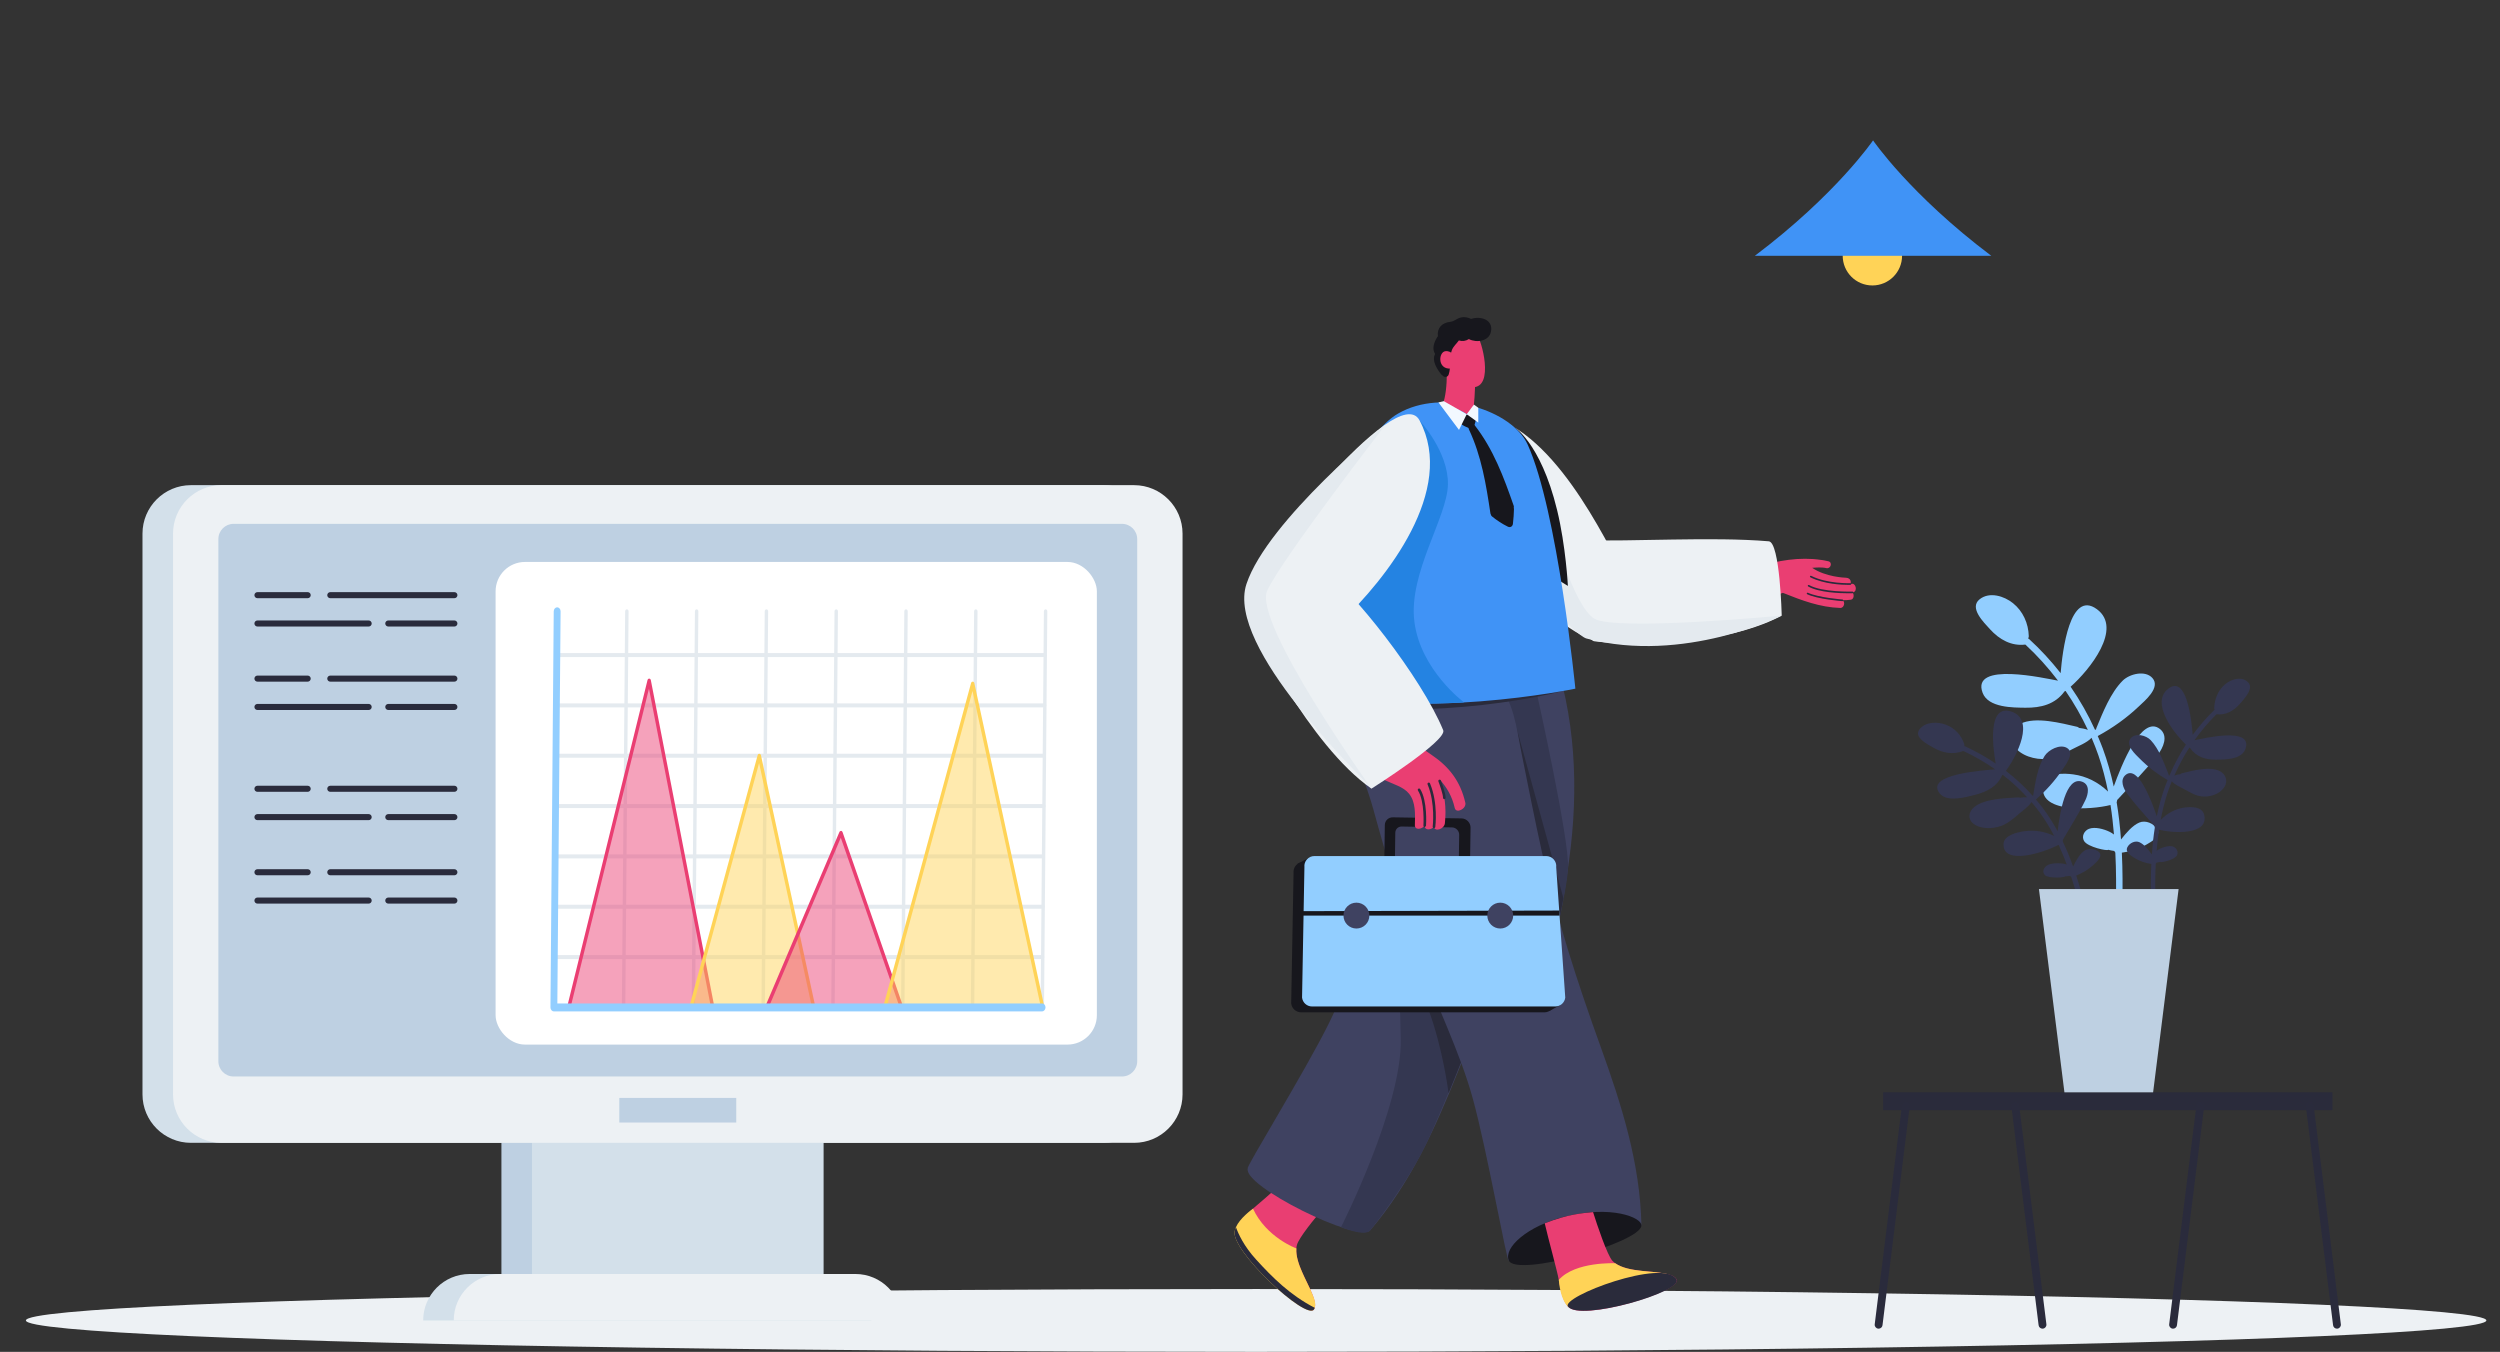 <?xml version="1.0" encoding="UTF-8"?>
<svg id="b" data-name="Design" xmlns="http://www.w3.org/2000/svg" xmlns:xlink="http://www.w3.org/1999/xlink" viewBox="0 0 540 292">
  <rect x="0" y="0" width="540" height="292" fill="#333333" stroke="none"/>
  <defs>
    <filter id="e" data-name="d" x="351.94" y="50.344" width="103.914" height="115.175" color-interpolation-filters="sRGB" filterUnits="userSpaceOnUse">
      <feFlood flood-color="#fff" result="bg"/>
      <feBlend in="SourceGraphic" in2="bg"/>
    </filter>
    <filter id="h" data-name="g" x="12581.422" y="-8672.616" width="-32766" height="32766" color-interpolation-filters="sRGB" filterUnits="userSpaceOnUse">
      <feFlood flood-color="#fff" result="bg"/>
      <feBlend in="SourceGraphic" in2="bg"/>
    </filter>
    <mask id="f" data-name="mask-1" x="12581.422" y="-8672.616" width="-32766" height="32766" maskUnits="userSpaceOnUse"/>
    <linearGradient id="i" x1="403.897" y1="165.519" x2="403.897" y2="50.344" gradientUnits="userSpaceOnUse">
      <stop offset="0" stop-color="#000"/>
      <stop offset="1" stop-color="#fff"/>
    </linearGradient>
    <mask id="c" data-name="mask" x="351.94" y="50.344" width="103.914" height="115.175" maskUnits="userSpaceOnUse">
      <g style="filter: url(#e);">
        <g style="mask: url(#f);">
          <polygon points="387.675 50.344 351.94 165.519 455.854 165.519 422.083 50.344 387.675 50.344" style="fill: url(#i); mix-blend-mode: multiply;"/>
        </g>
      </g>
    </mask>
    <linearGradient id="j" x1="403.897" y1="165.519" x2="403.897" y2="50.344" gradientUnits="userSpaceOnUse">
      <stop offset="0" stop-color="#fff"/>
      <stop offset="1" stop-color="#f8cb3d"/>
    </linearGradient>
    <filter id="m" data-name="l" x="402.938" y="1.77" width="3.286" height="30.963" color-interpolation-filters="sRGB" filterUnits="userSpaceOnUse">
      <feFlood flood-color="#fff" result="bg"/>
      <feBlend in="SourceGraphic" in2="bg"/>
    </filter>
    <filter id="p" data-name="o" x="12581.422" y="-8672.616" width="-32766" height="32766" color-interpolation-filters="sRGB" filterUnits="userSpaceOnUse">
      <feFlood flood-color="#fff" result="bg"/>
      <feBlend in="SourceGraphic" in2="bg"/>
    </filter>
    <mask id="n" data-name="mask-3" x="12581.422" y="-8672.616" width="-32766" height="32766" maskUnits="userSpaceOnUse"/>
    <linearGradient id="q" x1="404.581" y1="32.733" x2="404.581" y2="1.77" gradientUnits="userSpaceOnUse">
      <stop offset="0" stop-color="#fff"/>
      <stop offset="1" stop-color="#000"/>
    </linearGradient>
    <mask id="k" data-name="mask-2" x="402.938" y="1.77" width="3.286" height="30.963" maskUnits="userSpaceOnUse">
      <g style="filter: url(#m);">
        <g style="mask: url(#n);">
          <rect x="402.938" y="1.77" width="3.286" height="30.963" style="fill: url(#q); mix-blend-mode: multiply;"/>
        </g>
      </g>
    </mask>
    <linearGradient id="r" x1="404.581" y1="32.733" x2="404.581" y2="1.77" gradientUnits="userSpaceOnUse">
      <stop offset="0" stop-color="#4093f5"/>
      <stop offset="1" stop-color="#fff"/>
    </linearGradient>
  </defs>
  <ellipse cx="271.323" cy="285.215" rx="265.732" ry="6.785" style="fill: #edf1f4;"/>
  <g>
    <g style="mask: url(#c);">
      <polygon points="387.675 50.344 351.94 165.519 455.854 165.519 422.083 50.344 387.675 50.344" style="fill: url(#j); opacity: .34;"/>
    </g>
    <path d="M410.846,55.248c0-3.541-2.871-6.411-6.412-6.411s-6.411,2.87-6.411,6.411,2.87,6.411,6.411,6.411,6.412-2.87,6.412-6.411Z" style="fill: #ffd357;"/>
    <path d="M404.581,30.321s-7.948,11.68-25.529,24.927h51.058c-17.581-13.247-25.529-24.927-25.529-24.927Z" style="fill: #4093f6;"/>
    <g style="mask: url(#k);">
      <rect x="402.938" y="1.77" width="3.286" height="30.963" style="fill: url(#r);"/>
    </g>
  </g>
  <g>
    <g>
      <path d="M400.13,127.963c.064-.014,.128-.016,.193-.036,.956-.275,.518-2.08-.44-1.804-.066,.019-.134,.011-.2,.025,.225-.471,.047-1.311-.953-1.356-.289-.013-4.386-.148-7.299-2.141,.799-.07,2.134-.166,3.035,.061,.955,.243,1.432-1.242,.468-1.475-.152-.036-1.409-.307-1.593-.292-4.5-.688-9.449,.102-13.786,1.548-.724,.181-1.445,.39-2.159,.655-.256,.094-.405,.405-.425,.656-.104,1.277,.336,4.081,.644,5.32,.031,.124,.097,.224,.171,.313-.61,.541,.03,1.668,.848,1.24,2.183-1.14,6.433-2.613,6.472-2.621,4.048,1.619,7.995,3.119,12.379,3.26,.885,.03,1.151-1.359,.474-1.648-.004-.007-.006-.017-.011-.024,.013,0,.026-.003,.039-.003,.259,.032,1.464-.033,1.827-.109,.696-.145,.701-1.194,.315-1.572Z" style="fill: #ea3e72;"/>
      <path d="M399.26,126.334c-1.294,0-5.245-.131-8.221-1.634-.09-.045-.125-.154-.08-.243,.044-.088,.155-.126,.243-.079,3.507,1.77,8.423,1.589,8.473,1.589h.007c.097,0,.176,.076,.181,.174,.004,.099-.073,.184-.174,.188-.008,0-.162,.006-.429,.006Z" style="fill: #2a2b3c;"/>
      <path d="M399.346,128.154c-1.846,0-6.427-.141-8.78-1.475-.087-.048-.117-.159-.068-.246,.049-.089,.159-.12,.246-.068,2.838,1.608,9.315,1.418,9.38,1.417,.103-.021,.182,.075,.186,.175,.003,.1-.075,.184-.175,.186-.053,.002-.34,.01-.79,.01Z" style="fill: #2a2b3c;"/>
      <path d="M397.96,129.851h-.013c-.215-.017-5.28-.406-7.592-1.492-.09-.042-.129-.149-.087-.24,.043-.092,.152-.127,.241-.088,2.251,1.057,7.414,1.455,7.465,1.458,.099,.008,.174,.095,.167,.195-.007,.095-.086,.167-.18,.167Z" style="fill: #2a2b3c;"/>
    </g>
    <path d="M267.274,265.697c.622-1.681,1.343-2.859,3.345-4.602,.013-.027,.032-.034,.032-.034,1.561-1.348,3.576-3,6.088-5.406,3.717,1.28,8.255,1.603,9.085,5.406-1.832,2.058-5.281,6.313-5.68,7.835-.069,.244-.112,.5-.129,.768-.28,3.554,3.139,8.193,3.886,11.174,.231,.796,.246,1.47-.044,1.963-1.444,2.534-18.049-13.051-16.583-17.104Z" style="fill: #e93e72;"/>
    <path d="M283.968,282.477c-.021,.124-.063,.207-.125,.311-1.489,2.75-18.532-13.113-17.105-17.022v-.021c.042-.227,.124-.456,.228-.683,.848-1.924,3.309-3.723,3.661-3.971,0-.021,.021-.021,.021-.021,2.895,6.247,9.369,8.584,9.369,8.584-.248,3.123,2.337,7.074,3.495,9.99,.518,1.096,.724,2.088,.456,2.834Z" style="fill: #ffd357;"/>
    <path d="M335.037,139.852c.087-.33-.006-.67-.331-.906-.101-.268-.192-.539-.296-.807-.353-.91-1.54-.849-1.936-.251-7.392-3.248-15.558-5.402-22.532,.13-7.051,5.594-8.968,14.94-8.329,23.482,.848,11.32,3.58,23.258,6.489,34.22,2.575,9.709,6.707,18.9,13.992,25.983,.323,.315,.86,.405,1.253,.162,11.659-7.179,13.868-23.666,15.575-36.047,2.132-15.472,1.436-31.227-3.885-45.965Z" style="fill: #3f4261;"/>
    <path d="M331.937,149.674s7.066,31.651,6.759,37.776c-.307,6.123-3.751,18.106-3.751,18.106l-12.873-15.715-3.369-37.833,13.233-2.334Z" style="fill: #343751;"/>
    <path d="M313.986,157.482c-.471,.881-.933,1.768-1.378,2.663-5.04,10.12-9.803,20.455-14.074,30.925-4.05,9.926-6.771,20.431-11.536,30.051-5.164,10.429-18.259,31.574-17.463,31.221-1.3,3.814,23.831,16.12,26.4,13.439,8.742-10.177,14.182-22.343,19.145-34.687,5.478-13.624,11.287-26.852,18.471-39.682,.035-.065,.075-.13,.111-.195-4.446-12.428-10.8-23.794-19.676-33.735Z" style="fill: #3f4261;"/>
    <path d="M283.968,282.477c-.021,.124-.063,.207-.125,.311-1.489,2.75-18.532-13.113-17.105-17.022v-.021c.042-.227,.124-.456,.228-.683,.497,1.407,1.696,4.095,4.385,7.032,3.475,3.806,7.28,7.633,12.617,10.383Z" style="fill: #2a2b3b;"/>
    <path d="M301.499,181.519s.705,28.191,1.066,42.822c.361,14.631-12.901,40.721-12.901,40.721,0,0,5.084,2.136,6.271,.718,1.186-1.417,8.66-11.069,12.562-19.631,3.902-8.563,8.339-19.821,8.339-19.821l-15.336-44.809Z" style="fill: #343751;"/>
    <polygon points="327.647 157.482 337.7 194.009 335.509 205.555 327.647 157.482" style="fill: #2a2b3b;"/>
    <path d="M300.157,187.083l16.677,39.245-3.943,9.798s-1.174-9.557-4.396-18.227c-3.222-8.67-8.339-30.816-8.339-30.816Z" style="fill: #2a2b3b;"/>
    <path d="M354.547,264.708c-.256-13.415-4.299-26.112-8.816-38.627-4.986-13.811-9.462-27.548-12.646-41.904-1.611-7.262-3.036-14.565-4.508-21.856-1.041-5.155-1.614-11.008-5.382-15.027-7.091-7.565-18.017-5.459-25.286,.45-.44-.172-5.824-2.963-6.08-2.408-3.959,8.604,2.397,20.623,4.811,29.461,2.979,10.907,6.309,21.789,10.094,32.443,3.589,10.102,8.554,19.751,11.406,30.1,3.091,11.219,7.403,35.715,7.762,34.921,8.588-11.265,22.635-8.959,28.644-7.554Z" style="fill: #3f4261;"/>
    <path d="M354.547,264.708c-.131,3.712-27.075,11.265-28.644,7.554-1.146-2.708,3.882-7.427,12.178-9.494,9.949-2.48,16.528,.191,16.466,1.94Z" style="fill: #17171d;"/>
    <path d="M338.69,282.227c-1.121-1.4-1.52-3.112-1.983-5.725-.016-.024-.012-.045-.012-.045-.351-2.032-2.263-8.835-3.033-12.228,5.188-2.014,8.123-2.18,10.44-2.412,.821,2.629,3.099,9.413,4.198,10.537,.172,.185,.37,.353,.591,.507,2.903,2.071,8.64,1.528,11.579,2.425,.801,.21,1.385,.546,1.66,1.047,1.429,2.543-20.723,9.238-23.441,5.894Z" style="fill: #e93e72;"/>
    <path d="M360.47,275.286l-7.579,3.853s-12.476,4.722-14.202,3.089c-1.623-1.527-1.956-5.254-1.983-5.725-.016-.024-.012-.045-.012-.045,3.532-4.01,12.197-3.596,12.197-3.596,2.903,2.071,8.64,1.528,11.579,2.425Z" style="fill: #ffd357;"/>
    <path d="M362.124,276.336c1.587,2.706-20.909,9.174-23.439,5.883-1.624-2.111,20.712-10.534,23.439-5.883Z" style="fill: #2a2b3b;"/>
    <path d="M313.705,89.702c16.637-3.695,29.116,19.232,35.47,31.224,6.353,11.992-.258,19.192-5.628,17.132-16.85-6.468-39.924-46.117-29.842-48.356Z" style="fill: #edf1f4;"/>
    <path d="M382.061,116.922c-12.307-1.05-29.624,.12-40.341-.253-7.538-.262,.086,21.376,2.566,21.831,2.48,.456,26.23,2.125,40.569-5.529,0,0-.382-15.845-2.793-16.049Z" style="fill: #edf1f4;"/>
    <path d="M384.854,132.971s-21.176,10.529-42.176,4.947c-2.609-.693-13.834-13.612-13.834-13.612l6.29-10.742s4.699,17.308,9.238,20.064c4.539,2.757,40.482-.657,40.482-.657Z" style="fill: #e4eaef;"/>
    <path d="M337.483,149.273s-27.15,7.251-55.804,2.144l.886-6.789,54.918,4.645Z" style="fill: #2a2b3b;"/>
    <path d="M326.786,92.023s5.938,3.306,9.547,18.149c1.891,7.78,2.331,16.387,2.331,16.387l-5.498-3.397-6.38-31.139Z" style="fill: #17171d;"/>
    <path d="M280.388,148.809s6.548-50.772,21.601-59.481c9.689-5.607,24.643-.675,27.982,6.685,6.512,14.353,10.308,52.737,10.308,52.737,0,0-34.812,7.299-59.89,.059Z" style="fill: #4093f6;"/>
    <path d="M318.731,80.341s-.174,5.752-.368,7.045c-.059,.397-.869,1.621-1.555,2.087-2.414-1.732-4.413-1.324-5.173-2.087,.586-1.616,.89-3.978,.89-7.045,0-2.903,6.205,0,6.205,0Z" style="fill: #ea3e72;"/>
    <path d="M311.74,75.673s1.346,7.817,6.283,7.969c4.937,.154,1.846-10.642,1.104-10.938-.742-.298-5.557-1.348-7.386,2.969Z" style="fill: #ea3e72;"/>
    <path d="M306.621,90.804s6.274,6.744,6.131,13.848c-.142,7.106-8.571,19.147-7.247,29.624,1.324,10.476,10.747,17.455,10.747,17.455,0,0-19.296,1.023-29.653-1.231-10.356-2.255-.514-30.235-.514-30.235l20.535-29.461Z" style="fill: #2483e2;"/>
    <g>
      <path d="M315.706,176.777l-14.851-.234c-.963-.017-1.722,.715-1.735,1.676l-.14,10.026,18.52,.298,.138-9.778c.015-1.057-.871-1.97-1.931-1.988Zm-.631,11.318l-13.803-.243,.112-7.986c.011-.765,.615-1.349,1.382-1.337l10.879,.192c.844,.016,1.551,.743,1.539,1.585l-.109,7.788Z" style="fill: #17171d;"/>
      <path d="M333.593,218.664h-52.541c-1.1,0-2.026-.823-2.155-1.915l.511-28.155c-.152-1.29,.856-2.423,2.155-2.423h50.074c1.299,0,2.306,1.133,2.155,2.423l1.956,28.155c-.128,1.092-1.055,1.915-2.155,1.915Z" style="fill: #17171d;"/>
      <polygon points="282.746 185.251 280.256 186.609 334.771 218.314 337.177 217.004 282.746 185.251" style="fill: #17171d;"/>
      <path d="M335.941,217.399h-52.541c-1.1,0-2.027-.823-2.155-1.915l.511-28.154c-.152-1.29,.856-2.423,2.155-2.423h50.074c1.299,0,2.307,1.133,2.155,2.423l1.956,28.154c-.128,1.092-1.055,1.915-2.155,1.915Z" style="fill: #92ceff;"/>
      <polygon points="336.855 197.767 281.301 197.767 281.188 196.809 336.831 196.679 336.855 197.767" style="fill: #17171d;"/>
      <path d="M295.78,197.767c0-1.542-1.251-2.794-2.794-2.794s-2.795,1.252-2.795,2.794,1.251,2.794,2.795,2.794,2.794-1.25,2.794-2.794Z" style="fill: #3f4261;"/>
      <path d="M326.849,197.767c0-1.542-1.251-2.794-2.794-2.794s-2.795,1.252-2.795,2.794,1.251,2.794,2.795,2.794,2.794-1.25,2.794-2.794Z" style="fill: #3f4261;"/>
    </g>
    <path d="M317.765,68.889c-.665-.334-1.394-.474-2.143-.332-.905,.172-1.471,.862-2.346,.955-1.953,.209-2.905,1.469-2.695,3.133-.05,.047-.102,.089-.142,.157-.715,1.215-1.175,2.497-.459,3.662-.782,1.403,.408,3.245,1.311,4.389,.077,.099,.165,.154,.256,.19,.251,.477,1.129,.555,1.36-.124,.579-1.708,.074-3.768,.717-5.35,.308-.759,.984-1.317,1.493-2.033,.76,.24,1.478,.131,2.161-.296,1.625,.859,4.307,.481,4.758-1.54,.601-2.684-2.287-3.504-4.272-2.811Z" style="fill: #17171d;"/>
    <path d="M314.286,77.098s-.749-1.441-2.115-1.235c-1.365,.205-1.679,3.456,.631,3.738,2.31,.284,1.484-2.503,1.484-2.503Z" style="fill: #ea3e72;"/>
    <path d="M318.58,89.169c-.957-.032-1.902,.466-2.783,.786-.222,.08-.363,.234-.439,.411-.322,.291-.265,.92,.111,1.17,.641,.423,1.321,.761,2.041,1.03,.373,.138,.785-.13,.902-.483,.254-.768,.384-1.332,.473-2.165,.042-.39,.063-.737-.305-.749Z" style="fill: #17171d;"/>
    <path d="M326.971,109.658c.035-.12,.046-.25-.007-.403-2.143-6.159-4.394-12.217-8.44-17.411-.251-.322-.584-.293-.836-.11-.347,.164-.61,.573-.398,1.022,2.705,5.731,3.71,11.899,4.638,18.114,.016,.111,.053,.202,.102,.276,.021,.134,.08,.268,.223,.387,1.07,.872,2.211,1.624,3.452,2.232,.528,.258,1.022-.066,1.087-.624,.125-1.067,.201-2.137,.227-3.211,.002-.104-.019-.192-.049-.272Z" style="fill: #17171d;"/>
    <polygon points="316.808 89.473 315.146 92.86 310.705 86.93 311.867 86.65 316.808 89.473" style="fill: #f2f8ff;"/>
    <polygon points="316.808 89.473 319.31 91.278 319.31 88.084 318.362 87.386 316.808 89.473" style="fill: #f2f8ff;"/>
    <g>
      <path d="M312.099,177.802c.344-3.328-.018-6.294-1.139-9.116,.049-.061,.075-.126,.117-.188,1.419,1.583,2.559,3.445,3.147,6.027,.299,1.308,2.581,.164,2.285-1.133-1.064-4.667-3.517-7.808-7.378-10.402-5.419-3.642-10.331-8.971-12.887-14.975-.069-.164-.175-.276-.298-.359-.249-.318-.703-.484-1.295-.241-3.633,1.483-7.266,2.966-10.9,4.449-.762,.311-1.068,1.307-.683,1.773,3.654,4.41,7.713,8.611,12.118,12.345,1.218,1.033,2.45,1.808,3.943,2.535,1.741,.847,4.051,1.432,5.245,2.947,1.434,1.819,1.302,4.375,1.238,6.758-.031,1.154,1.53,.953,2.132,.079,0,.014,.001,.025,0,.039-.049,1.084,1.32,.982,2.001,.248,.103,1.147,2.215,.55,2.354-.786Z" style="fill: #ea3e72;"/>
      <path d="M311.972,172.61s-.005,0-.008-.002c-.157-.004-.281-.135-.276-.292,.022-.725-.71-2.792-.994-3.528-.056-.147,.016-.312,.163-.368,.148-.056,.311,.016,.368,.162,.044,.113,1.061,2.763,1.032,3.751-.005,.154-.131,.277-.285,.277Z" style="fill: #2a2b3c;"/>
      <path d="M309.746,178.873c-.012,0-.024-.001-.036-.003-.156-.019-.267-.162-.247-.318,.006-.049,.604-5.018-1.105-9.123-.061-.144,.008-.31,.153-.371,.145-.062,.312,.007,.372,.154,1.769,4.246,1.171,9.202,1.145,9.411-.018,.144-.14,.25-.282,.25Z" style="fill: #2a2b3c;"/>
      <path d="M307.744,178.585c-.006,0-.013-.001-.019-.001-.157-.01-.275-.146-.265-.302,.004-.052,.324-5.161-1.18-7.533-.085-.132-.045-.309,.087-.392,.132-.082,.309-.044,.392,.088,1.604,2.529,1.283,7.658,1.268,7.874-.01,.151-.135,.267-.284,.267Z" style="fill: #2a2b3c;"/>
    </g>
    <path d="M306.621,90.804c8.02,15.038-7.191,34.251-17.041,43.587-9.849,9.336-21.07-4.356-20.161-8.251,.909-3.895,32.342-44.449,37.202-35.336Z" style="fill: #edf1f4;"/>
    <path d="M311.734,157.73c-4.689-11.426-19.861-30.651-26.154-34.809-6.293-4.159-16.921,7.681-16.193,10.095,.728,2.413,13.492,28.076,26.85,37.333,0,0,16.415-10.381,15.497-12.619Z" style="fill: #edf1f4;"/>
    <path d="M299.395,91.583s-25.612,20.843-30.163,34.566c-4.55,13.722,24.88,41.536,27.005,44.201,0,0-25.654-35.898-22.523-42.762,3.131-6.864,25.681-36.005,25.681-36.005Z" style="fill: #e4eaef;"/>
  </g>
  <g>
    <rect x="406.751" y="235.938" width="97.063" height="3.854" style="fill: #2a2b3b;"/>
    <path d="M405.781,286.992c-.035,0-.07-.002-.106-.007-.464-.056-.794-.48-.736-.944l5.879-47.287c.058-.464,.491-.807,.945-.735,.464,.056,.794,.48,.736,.944l-5.879,47.287c-.054,.429-.418,.743-.839,.743Z" style="fill: #2a2b3c;"/>
    <path d="M441.179,286.992c-.421,0-.785-.313-.839-.743l-5.879-47.287c-.058-.464,.272-.888,.736-.944,.454-.069,.886,.271,.945,.735l5.879,47.287c.058,.464-.272,.888-.736,.944-.035,.006-.07,.007-.106,.007Z" style="fill: #2a2b3c;"/>
    <path d="M469.386,286.992c-.035,0-.071-.002-.106-.007-.464-.056-.794-.48-.736-.944l5.88-47.287c.058-.464,.49-.807,.945-.735,.464,.056,.794,.48,.736,.944l-5.88,47.287c-.054,.429-.419,.743-.839,.743Z" style="fill: #2a2b3c;"/>
    <path d="M504.783,286.992c-.421,0-.785-.313-.839-.743l-5.879-47.287c-.058-.464,.272-.888,.736-.944,.454-.069,.886,.271,.945,.735l5.879,47.287c.058,.464-.272,.888-.736,.944-.035,.006-.07,.007-.106,.007Z" style="fill: #2a2b3c;"/>
  </g>
  <g>
    <path d="M462.092,177.667c-1.482,.637-2.819,2.216-3.951,3.658-.2-2.708-.502-5.406-.946-8.075,.078-.138,.113-.291,.106-.445,2.939-3.217,6.098-6.349,8.778-9.782,1.149-1.472,2.355-4.057,.477-5.554-3.971-3.167-8.31,7.773-9.99,12.42-.597-2.766-1.365-5.495-2.347-8.168-.341-.927-.722-1.833-1.108-2.738,3.219-1.748,6.222-3.874,8.903-6.425,1.209-1.15,4.735-4.03,2.92-6.09-1.571-1.784-4.984-.886-6.422,.542-2.636,2.618-4.303,6.889-5.711,10.29-.032,.08-.04,.158-.048,.235-.073,.041-.144,.086-.218,.127-1.491-3.278-3.255-6.401-5.281-9.334,4.111-3.632,11.318-12.595,5.676-16.741-5.827-4.284-7.443,8.998-7.832,13.815-2.077-2.646-4.359-5.128-6.848-7.4-.061-.055-.126-.083-.19-.114,.096-.113,.162-.26,.157-.457-.076-2.797-1.264-5.42-3.415-7.149-1.914-1.538-5.062-2.529-7.195-.847-2.36,1.86,.92,5.031,2.241,6.49,2.028,2.243,4.644,3.675,7.626,3.302,2.584,2.381,4.931,5.003,7.057,7.798-2.739-.483-18.852-4.204-16.288,2.626,1.219,3.248,6.614,3.186,9.238,3.218,3.357,.039,6.424-.726,8.449-3.527,.069-.021,.14-.048,.212-.1,.004-.003,.008-.007,.012-.01,1.837,2.656,3.437,5.479,4.821,8.425-.605-.236-1.274-.351-1.928-.429-.081-.104-.19-.193-.356-.231-3.421-.776-8.994-2.298-12.315-.655-1.8,.889-2.618,2.88-1.458,4.67,1.459,2.252,4.708,3.144,7.177,2.911,1.993-.189,3.739-1.143,5.485-2.083,1.245-.669,3.162-1.363,4.197-2.474,.538,1.252,1.037,2.525,1.484,3.822,.882,2.556,1.546,5.162,2.076,7.794-2.086-2.001-4.657-3.332-7.531-3.716-1.942-.258-5.715-.457-6.38,2.161-1.589,6.258,10.185,5.544,14.439,4.454,.341,2.113,.567,4.243,.751,6.38-.294-.23-.615-.431-.958-.596-1.2-.577-3.14-1.143-4.448-.635-.996,.388-1.651,1.596-1.06,2.621,.76,1.318,5.111,2.226,5.216,1.901,.44,.113,.888,.198,1.342,.264,.037,.133,.095,.258,.2,.345,.19,3.768,.203,7.548,.123,11.306-.02,.931,1.374,.93,1.393,0,.079-3.747,.073-7.523-.107-11.288,1.874-.241,3.685-.796,5.345-1.77,1.035-.608,3.157-1.726,2.287-3.284-.725-1.3-2.539-2.022-3.855-1.456Z" style="fill: #92ceff;"/>
    <path d="M462.131,181.926c1.002,.459,1.906,1.594,2.671,2.631,.135-1.947,.34-3.888,.639-5.807-.052-.099-.076-.209-.071-.32-1.986-2.314-4.121-4.566-5.933-7.036-.777-1.06-1.592-2.918-.322-3.995,2.684-2.278,5.616,5.591,6.752,8.933,.404-1.99,.922-3.952,1.587-5.875,.23-.668,.488-1.318,.748-1.969-2.175-1.259-4.205-2.787-6.017-4.622-.817-.828-3.2-2.9-1.973-4.382,1.061-1.283,3.368-.638,4.34,.39,1.782,1.883,2.908,4.956,3.86,7.402,.022,.058,.027,.114,.032,.169,.049,.03,.097,.062,.147,.091,1.008-2.358,2.2-4.604,3.57-6.714-2.779-2.613-7.649-9.058-3.837-12.041,3.939-3.081,5.032,6.472,5.295,9.937,1.403-1.903,2.946-3.689,4.629-5.323,.041-.039,.085-.061,.128-.082-.065-.082-.11-.186-.106-.329,.051-2.012,.854-3.899,2.308-5.144,1.294-1.106,3.422-1.817,4.863-.608,1.595,1.338-.621,3.618-1.514,4.668-1.37,1.613-3.139,2.643-5.154,2.375-1.747,1.713-3.333,3.6-4.771,5.611,1.852-.348,12.743-3.025,11.009,1.888-.824,2.336-4.47,2.292-6.244,2.314-2.269,.028-4.341-.521-5.71-2.536-.047-.016-.095-.035-.143-.073-.003-.003-.006-.004-.008-.007-1.242,1.911-2.323,3.941-3.259,6.059,.409-.168,.862-.251,1.304-.307,.055-.075,.128-.14,.241-.167,2.312-.559,6.078-1.652,8.323-.471,1.217,.641,1.77,2.071,.985,3.358-.986,1.62-3.182,2.262-4.851,2.094-1.347-.135-2.527-.823-3.708-1.497-.841-.481-2.136-.98-2.836-1.781-.363,.9-.7,1.816-1.003,2.75-.595,1.837-1.044,3.712-1.403,5.605,1.41-1.439,3.148-2.396,5.091-2.673,1.312-.185,3.863-.329,4.312,1.555,1.074,4.5-6.884,3.988-9.76,3.204-.23,1.519-.383,3.052-.507,4.589,.199-.166,.416-.31,.648-.429,.81-.415,2.122-.823,3.006-.456,.673,.278,1.116,1.147,.715,1.884-.512,.948-3.454,1.602-3.525,1.367-.297,.082-.6,.141-.907,.189-.025,.096-.064,.186-.135,.248-.128,2.709-.138,5.43-.083,8.133,.013,.671-.929,.669-.943,0-.054-2.695-.049-5.412,.073-8.12-1.267-.174-2.492-.572-3.613-1.273-.699-.436-2.134-1.242-1.546-2.362,.49-.934,1.716-1.455,2.605-1.047Z" style="fill: #343751;"/>
    <path d="M450.141,183.809c-1.016,.749-1.745,2.122-2.343,3.357-.661-1.839-1.398-3.649-2.239-5.41,.035-.113,.033-.226-.001-.332,1.648-2.842,3.483-5.669,4.892-8.608,.604-1.26,1.044-3.303-.676-3.955-3.636-1.379-4.911,7.115-5.327,10.691-.975-1.798-2.075-3.533-3.329-5.187-.435-.573-.898-1.123-1.362-1.671,2.139-1.881,4.042-3.978,5.618-6.304,.711-1.048,2.872-3.778,1.095-4.835-1.538-.913-3.985,.417-4.819,1.705-1.529,2.364-2.006,5.674-2.448,8.327-.01,.062-.002,.119,.007,.174-.048,.044-.094,.089-.143,.133-1.756-1.969-3.694-3.772-5.797-5.389,2.47-3.372,6.312-11.086,1.212-12.799-5.269-1.77-4.018,7.787-3.413,11.213-2.087-1.408-4.301-2.659-6.634-3.723-.057-.025-.112-.031-.167-.039,.051-.099,.075-.215,.035-.35-.582-1.928-1.985-3.502-3.957-4.259-1.755-.673-4.353-.708-5.671,.9-1.458,1.779,1.647,3.302,2.933,4.043,1.974,1.138,4.248,1.592,6.462,.715,2.426,1.121,4.716,2.455,6.87,3.957-2.189,.231-15.234,.979-11.989,5.192,1.542,2.004,5.664,.845,7.681,.325,2.58-.668,4.787-1.832,5.814-4.195,.049-.03,.098-.062,.143-.114,.003-.003,.005-.007,.007-.01,1.906,1.465,3.661,3.095,5.274,4.855-.507-.038-1.041,.02-1.558,.1-.082-.055-.182-.095-.317-.086-2.767,.167-7.322,.264-9.559,2.091-1.212,.991-1.465,2.542-.242,3.545,1.541,1.262,4.198,1.209,6.045,.536,1.492-.543,2.652-1.566,3.813-2.579,.828-.723,2.168-1.602,2.752-2.587,.648,.758,1.269,1.54,1.854,2.347,1.155,1.594,2.152,3.266,3.052,4.985-1.973-.96-4.193-1.352-6.468-1.023-1.535,.221-4.465,.864-4.483,2.82-.045,4.674,8.844,1.744,11.899,.107,.657,1.396,1.23,2.83,1.771,4.275-.269-.099-.552-.172-.847-.216-1.026-.151-2.62-.143-3.527,.48-.691,.476-.967,1.45-.321,2.039,.829,.758,4.333,.488,4.353,.241,.358-.013,.718-.047,1.078-.094,.052,.085,.121,.159,.217,.197,.852,2.577,1.571,5.2,2.214,7.827,.159,.651,1.226,.363,1.067-.288-.641-2.619-1.354-5.24-2.198-7.816,1.391-.555,2.676-1.315,3.764-2.336,.679-.635,2.096-1.851,1.137-2.753-.799-.752-2.324-.879-3.227-.215Z" style="fill: #343751;"/>
    <polygon points="465.073 235.938 445.915 235.938 440.409 192.035 470.579 192.035 465.073 235.938" style="fill: #bed0e2;"/>
  </g>
  <g>
    <g>
      <g>
        <rect x="108.308" y="239.809" width="62.99" height="40.389" transform="translate(279.605 520.007) rotate(180)" style="fill: #bed0e2;"/>
        <rect x="114.909" y="239.809" width="62.989" height="40.389" transform="translate(292.807 520.007) rotate(180)" style="fill: #d3e0ea;"/>
        <path d="M41.245,104.794H238.362c5.777,0,10.467,4.69,10.467,10.467v121.125c0,5.776-4.69,10.466-10.466,10.466H41.243c-5.777,0-10.467-4.69-10.467-10.467V115.263c0-5.778,4.691-10.469,10.469-10.469Z" transform="translate(279.605 351.646) rotate(180)" style="fill: #d3e0ea;"/>
        <path d="M47.845,104.794H244.961c5.778,0,10.469,4.691,10.469,10.469v121.123c0,5.776-4.69,10.466-10.466,10.466H47.845c-5.778,0-10.469-4.691-10.469-10.469V115.263c0-5.778,4.691-10.469,10.469-10.469Z" transform="translate(292.806 351.646) rotate(180)" style="fill: #edf1f4;"/>
        <path d="M47.168,116.436v112.798c0,1.816,1.472,3.288,3.287,3.288H242.351c1.815,0,3.287-1.472,3.287-3.288V116.449c0-1.822-1.478-3.299-3.299-3.299H50.456c-1.816,0-3.288,1.47-3.288,3.286Z" style="fill: #bed0e2;"/>
      </g>
      <path d="M91.408,285.215h96.789c0-5.542-4.493-10.033-10.034-10.033H101.442c-5.542,0-10.034,4.492-10.034,10.033h0Z" style="fill: #d3e0ea;"/>
      <path d="M98.009,285.215h96.789c0-5.542-4.492-10.033-10.033-10.033H108.042c-5.542,0-10.033,4.492-10.033,10.033h0Z" style="fill: #edf1f4;"/>
      <rect x="133.774" y="237.152" width="25.259" height="5.313" transform="translate(292.806 479.616) rotate(180)" style="fill: #bed0e2;"/>
    </g>
    <rect x="107.049" y="121.382" width="129.874" height="104.248" rx="6.348" ry="6.348" style="fill: #fff;"/>
    <g>
      <g>
        <path d="M134.69,218.03c-.205,0-.368-.192-.367-.429l.708-85.556c.002-.237,.169-.429,.373-.429s.369,.192,.367,.429l-.707,85.556c-.002,.237-.169,.429-.374,.429Z" style="fill: #e4eaef;"/>
        <path d="M149.764,218.03c-.204,0-.369-.192-.366-.429l.707-85.556c.001-.237,.169-.429,.374-.429s.368,.192,.366,.429l-.708,85.556c-.001,.237-.169,.429-.373,.429Z" style="fill: #e4eaef;"/>
        <path d="M164.84,218.03c-.205,0-.369-.192-.366-.429l.707-85.556c.001-.237,.169-.429,.373-.429s.369,.192,.367,.429l-.708,85.556c-.002,.237-.169,.429-.373,.429Z" style="fill: #e4eaef;"/>
        <path d="M179.915,218.03c-.205,0-.369-.192-.367-.429l.707-85.556c.002-.237,.169-.429,.374-.429s.368,.192,.367,.429l-.708,85.556c-.002,.237-.169,.429-.373,.429Z" style="fill: #e4eaef;"/>
        <path d="M194.989,218.03c-.204,0-.368-.192-.367-.429l.708-85.556c.002-.237,.169-.429,.373-.429s.369,.192,.367,.429l-.707,85.556c-.002,.237-.169,.429-.374,.429Z" style="fill: #e4eaef;"/>
        <path d="M210.065,218.03c-.205,0-.368-.192-.367-.429l.708-85.556c.002-.237,.169-.429,.373-.429s.369,.192,.367,.429l-.707,85.556c-.002,.237-.169,.429-.374,.429Z" style="fill: #e4eaef;"/>
        <path d="M225.139,218.03c-.205,0-.368-.192-.366-.429l.708-85.556c.001-.237,.169-.429,.373-.429s.369,.192,.366,.429l-.707,85.556c-.001,.237-.169,.429-.374,.429Z" style="fill: #e4eaef;"/>
        <path d="M225.176,207.157H119.725c-.204,0-.369-.192-.367-.429,.002-.237,.169-.429,.374-.429h105.45c.205,0,.369,.192,.367,.429-.001,.237-.169,.429-.374,.429Z" style="fill: #e4eaef;"/>
        <path d="M225.266,196.285H119.815c-.205,0-.369-.192-.366-.429,.001-.237,.168-.429,.373-.429h105.451c.205,0,.368,.192,.367,.429-.002,.237-.169,.429-.374,.429Z" style="fill: #e4eaef;"/>
        <path d="M225.356,185.412H119.905c-.205,0-.368-.192-.367-.429,.003-.237,.169-.429,.374-.429h105.452c.204,0,.368,.192,.366,.429-.002,.237-.169,.429-.373,.429Z" style="fill: #e4eaef;"/>
        <path d="M225.445,174.539H119.995c-.205,0-.368-.192-.367-.429,.002-.237,.169-.429,.374-.429h105.451c.204,0,.368,.192,.366,.429-.001,.237-.169,.429-.374,.429Z" style="fill: #e4eaef;"/>
        <path d="M225.536,163.667H120.085c-.205,0-.369-.192-.366-.429,.002-.237,.169-.429,.373-.429h105.451c.205,0,.368,.192,.367,.429-.002,.237-.169,.429-.374,.429Z" style="fill: #e4eaef;"/>
        <path d="M225.626,152.794H120.174c-.204,0-.368-.192-.366-.429,.002-.237,.169-.429,.373-.429h105.452c.205,0,.368,.192,.366,.429-.002,.237-.169,.429-.373,.429Z" style="fill: #e4eaef;"/>
        <path d="M225.716,141.922H120.264c-.205,0-.368-.192-.367-.429,.003-.237,.169-.429,.374-.429h105.451c.204,0,.368,.192,.366,.429-.001,.237-.169,.429-.373,.429Z" style="fill: #e4eaef;"/>
      </g>
      <polygon points="122.855 217.601 140.219 147.011 153.947 217.601 122.855 217.601" style="fill: #ea3e72; opacity: .48;"/>
      <path d="M122.851,218.03c-.032,0-.065-.006-.097-.015-.198-.064-.311-.299-.255-.528l17.364-70.589c.047-.186,.193-.316,.36-.316h.007c.169,.004,.313,.14,.35,.332l13.728,70.589c.045,.231-.08,.461-.279,.516-.202,.055-.398-.091-.442-.32l-13.41-68.952-16.965,68.969c-.047,.189-.197,.315-.36,.315Z" style="fill: #ea3e72;"/>
      <polygon points="149.243 217.601 164.007 163.238 175.768 217.601 149.243 217.601" style="fill: #ffd357; opacity: .48;"/>
      <path d="M149.239,218.03c-.035,0-.072-.006-.108-.018-.195-.071-.303-.309-.241-.536l14.764-54.363c.049-.182,.174-.295,.364-.303,.166,.004,.308,.135,.347,.32l11.761,54.363c.05,.23-.07,.464-.269,.524-.2,.059-.399-.077-.448-.308l-11.443-52.892-14.37,52.911c-.05,.185-.198,.303-.356,.303Z" style="fill: #ffd357;"/>
      <polygon points="165.616 217.601 181.645 179.898 194.741 217.601 165.616 217.601" style="fill: #ea3e72; opacity: .48;"/>
      <path d="M194.737,218.03c-.145,0-.282-.1-.339-.265l-12.787-36.817-15.663,36.839c-.09,.215-.313,.302-.496,.199-.183-.102-.258-.359-.167-.572l16.03-37.703c.065-.152,.212-.234,.346-.243,.147,.006,.275,.109,.33,.265l13.095,37.702c.076,.219-.015,.47-.206,.56-.046,.021-.093,.032-.141,.032Z" style="fill: #ea3e72;"/>
      <polygon points="191.216 217.238 210.103 147.663 225.146 217.238 191.216 217.238" style="fill: #ffd357; opacity: .48;"/>
      <path d="M191.213,217.667c-.035,0-.072-.006-.107-.019-.196-.069-.304-.309-.243-.536l18.886-69.574c.049-.181,.194-.305,.357-.305h.008c.166,.004,.308,.135,.349,.322l15.043,69.575c.049,.229-.072,.463-.27,.522-.201,.059-.4-.077-.449-.306l-14.724-68.106-18.492,68.123c-.051,.185-.197,.304-.357,.304Z" style="fill: #ffd357;"/>
      <path d="M225.083,218.459H119.632c-.409,0-.737-.384-.733-.858l.707-85.556c.004-.474,.339-.858,.748-.858s.737,.384,.733,.858l-.701,84.697h104.711c.409,0,.737,.384,.734,.858-.004,.474-.339,.858-.748,.858Z" style="fill: #92ceff;"/>
    </g>
    <g>
      <path d="M98.149,129.212h-26.808c-.362,0-.656-.294-.656-.656s.294-.656,.656-.656h26.808c.362,0,.656,.293,.656,.656s-.294,.656-.656,.656Z" style="fill: #2a2b3c;"/>
      <path d="M66.461,129.212h-10.855c-.362,0-.655-.294-.655-.656s.293-.656,.655-.656h10.855c.362,0,.656,.293,.656,.656s-.294,.656-.656,.656Z" style="fill: #2a2b3c;"/>
      <path d="M98.149,135.332h-14.28c-.362,0-.656-.293-.656-.656s.294-.656,.656-.656h14.28c.362,0,.656,.294,.656,.656s-.294,.656-.656,.656Z" style="fill: #2a2b3c;"/>
      <path d="M79.632,135.332h-24.025c-.362,0-.655-.293-.655-.656s.293-.656,.655-.656h24.025c.362,0,.656,.294,.656,.656s-.294,.656-.656,.656Z" style="fill: #2a2b3c;"/>
    </g>
    <g>
      <path d="M98.149,147.238h-26.808c-.362,0-.656-.294-.656-.656s.294-.656,.656-.656h26.808c.362,0,.656,.293,.656,.656s-.294,.656-.656,.656Z" style="fill: #2a2b3c;"/>
      <path d="M66.461,147.238h-10.855c-.362,0-.655-.294-.655-.656s.293-.656,.655-.656h10.855c.362,0,.656,.293,.656,.656s-.294,.656-.656,.656Z" style="fill: #2a2b3c;"/>
      <path d="M98.149,153.36h-14.28c-.362,0-.656-.294-.656-.656s.294-.656,.656-.656h14.28c.362,0,.656,.293,.656,.656s-.294,.656-.656,.656Z" style="fill: #2a2b3c;"/>
      <path d="M79.632,153.36h-24.025c-.362,0-.655-.294-.655-.656s.293-.656,.655-.656h24.025c.362,0,.656,.293,.656,.656s-.294,.656-.656,.656Z" style="fill: #2a2b3c;"/>
    </g>
    <g>
      <path d="M98.149,171.033h-26.808c-.362,0-.656-.293-.656-.656s.294-.656,.656-.656h26.808c.362,0,.656,.294,.656,.656s-.294,.656-.656,.656Z" style="fill: #2a2b3c;"/>
      <path d="M66.461,171.033h-10.855c-.362,0-.655-.293-.655-.656s.293-.656,.655-.656h10.855c.362,0,.656,.294,.656,.656s-.294,.656-.656,.656Z" style="fill: #2a2b3c;"/>
      <path d="M98.149,177.154h-14.28c-.362,0-.656-.293-.656-.656s.294-.656,.656-.656h14.28c.362,0,.656,.293,.656,.656s-.294,.656-.656,.656Z" style="fill: #2a2b3c;"/>
      <path d="M79.632,177.154h-24.025c-.362,0-.655-.293-.655-.656s.293-.656,.655-.656h24.025c.362,0,.656,.293,.656,.656s-.294,.656-.656,.656Z" style="fill: #2a2b3c;"/>
    </g>
    <g>
      <path d="M98.149,189.06h-26.808c-.362,0-.656-.293-.656-.656s.294-.656,.656-.656h26.808c.362,0,.656,.294,.656,.656s-.294,.656-.656,.656Z" style="fill: #2a2b3c;"/>
      <path d="M66.461,189.06h-10.855c-.362,0-.655-.293-.655-.656s.293-.656,.655-.656h10.855c.362,0,.656,.294,.656,.656s-.294,.656-.656,.656Z" style="fill: #2a2b3c;"/>
      <path d="M98.149,195.18h-14.28c-.362,0-.656-.293-.656-.656s.294-.656,.656-.656h14.28c.362,0,.656,.293,.656,.656s-.294,.656-.656,.656Z" style="fill: #2a2b3c;"/>
      <path d="M79.632,195.18h-24.025c-.362,0-.655-.293-.655-.656s.293-.656,.655-.656h24.025c.362,0,.656,.293,.656,.656s-.294,.656-.656,.656Z" style="fill: #2a2b3c;"/>
    </g>
  </g>
</svg>